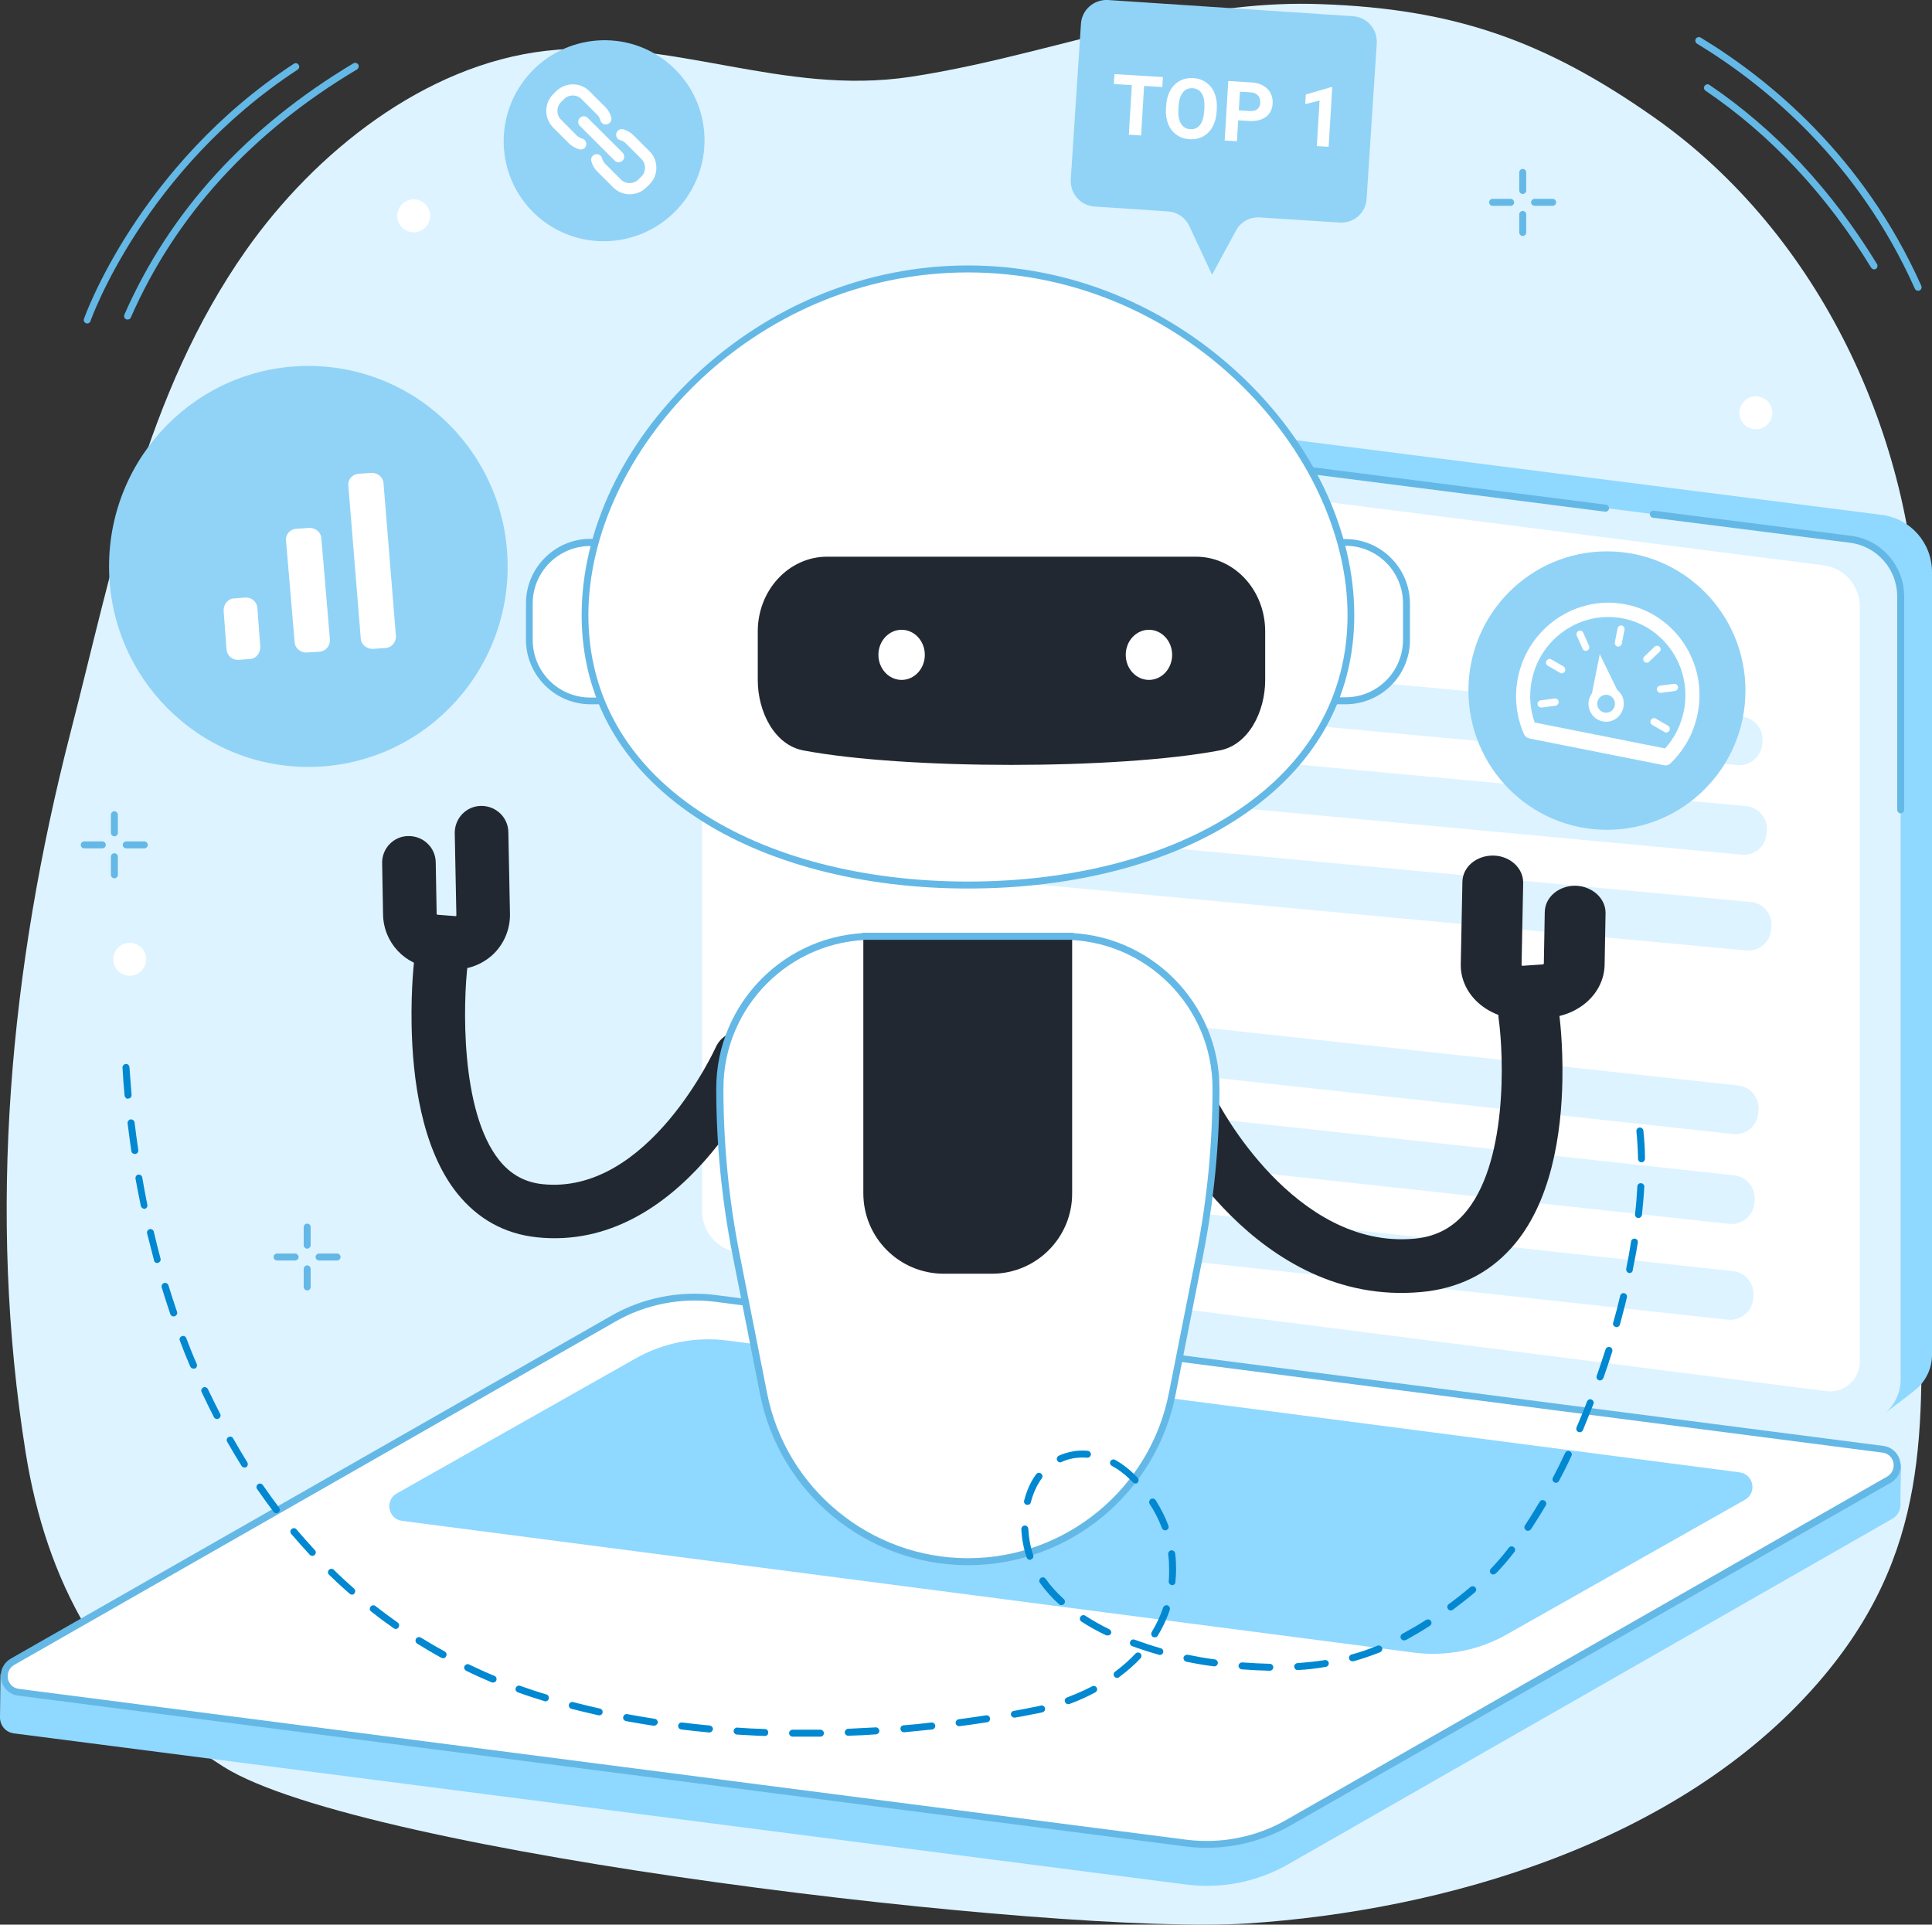 <svg width="527" height="525" viewBox="0 0 527 525" fill="none" xmlns="http://www.w3.org/2000/svg">
<rect x="0" y="0" width="527" height="525" fill="#333333" stroke="none"/>
<g clip-path="url(#clip0)">
<path d="M314.163 6.013C292.328 10.761 270.873 17.534 248.406 20.952C213.218 26.269 183.093 9.938 148.917 13.862C115.818 17.66 85.882 41.587 67.086 68.299C39.492 107.545 30.948 154.512 19.177 200.024C2.722 264.146 -3.544 330.483 7.025 396.377C12.531 430.622 27.784 461.068 61.01 481.957C98.856 505.757 288.974 527.975 340.111 524.684C393.779 521.202 457.827 502.782 495.799 459.169C526.621 423.722 524.659 389.984 523.709 347.004C522.444 288.896 524.469 230.724 523.203 172.616C522.064 119.825 496.749 63.995 451.118 31.966C421.373 11.077 396.627 2.405 360.489 1.139C344.604 0.506 329.288 2.722 314.163 6.013Z" fill="#DDF3FF"/>
<path d="M514.216 385.426L202.585 342.067C194.737 341.054 188.915 334.407 188.915 326.495L184.611 109.064C184.611 109.064 191.7 103.937 195.75 101.974C197.775 100.962 200.18 100.518 202.585 100.835L513.33 140.46C521.177 141.473 527 148.119 527 156.031V369.602C527 373.399 525.228 376.818 522.57 379.033C520.102 381.059 514.216 385.426 514.216 385.426Z" fill="#8FD8FF"/>
<path d="M504.722 388.338L193.978 348.713C186.13 347.7 180.308 341.054 180.308 333.141V119.571C180.308 112.229 186.763 106.532 194.041 107.481L504.786 147.106C512.633 148.119 518.456 154.765 518.456 162.678V376.248C518.456 383.591 512.001 389.224 504.722 388.338Z" fill="#DDF3FF"/>
<path d="M518.456 221.862C517.95 221.862 517.507 221.419 517.507 220.913V162.678C517.507 155.272 512.001 149.005 504.659 148.056L450.864 141.22C450.358 141.156 449.978 140.65 450.042 140.143C450.105 139.637 450.548 139.257 451.117 139.321L504.912 146.157C513.203 147.233 519.405 154.322 519.405 162.678V220.913C519.405 221.419 518.962 221.862 518.456 221.862Z" fill="#64B8E6"/>
<path d="M180.308 167.742C179.801 167.742 179.358 167.299 179.358 166.792V119.571C179.358 115.773 181.004 112.229 183.789 109.697C186.637 107.228 190.371 106.025 194.105 106.532L438.08 137.675C438.586 137.738 438.966 138.245 438.903 138.751C438.84 139.257 438.333 139.637 437.827 139.574L193.851 108.431C190.624 108.051 187.459 109.001 184.991 111.153C182.586 113.305 181.194 116.343 181.194 119.571V166.792C181.257 167.362 180.814 167.742 180.308 167.742Z" fill="#64B8E6"/>
<path d="M498.141 379.476L201.446 341.623C195.75 340.927 191.51 336.053 191.51 330.293V124.382C191.51 119.508 195.813 115.71 200.687 116.343L497.381 154.196C503.077 154.892 507.317 159.766 507.317 165.526V371.5C507.254 376.311 503.014 380.109 498.141 379.476Z" fill="white"/>
<path d="M323.466 514.049L3.861 472.842C1.329 472.525 -0.063 470.437 0 468.348C0 466.892 0.127 456.701 0.127 456.701L169.106 360.107C177.587 355.296 188.535 353.397 198.218 354.663L513.773 395.364C515.672 395.617 517.317 396.82 518.076 398.592L518.583 399.795C518.583 399.795 518.33 408.277 518.393 410.239C518.456 411.758 517.76 413.404 516.178 414.29L351.376 508.542C342.958 513.353 333.149 515.315 323.466 514.049Z" fill="#8FD8FF"/>
<path d="M323.466 502.719L5.063 461.575C0.823 461.005 -0.253 455.435 3.418 453.282L167.271 359.664C175.751 354.853 185.561 352.891 195.244 354.093L513.646 395.238C517.887 395.807 518.963 401.377 515.292 403.53L351.376 497.212C342.958 502.023 333.149 503.985 323.466 502.719Z" fill="white"/>
<path d="M329.098 504.048C327.2 504.048 325.238 503.922 323.339 503.668L4.937 462.524C2.595 462.208 0.823 460.562 0.317 458.22C-0.126 455.878 0.886 453.662 2.911 452.46L166.764 358.904C175.372 353.967 185.498 352.004 195.307 353.27L513.71 394.415C516.051 394.731 517.823 396.377 518.33 398.719C518.836 401.061 517.76 403.276 515.735 404.479L351.882 498.035C344.92 501.959 337.009 504.048 329.098 504.048ZM323.592 501.833C333.022 503.035 342.705 501.136 350.933 496.389L514.786 402.77C516.368 401.821 516.684 400.238 516.494 399.035C516.241 397.833 515.355 396.503 513.52 396.25L195.117 355.106C185.687 353.903 176.004 355.802 167.777 360.55L3.861 454.169C2.279 455.118 1.962 456.701 2.152 457.903C2.405 459.106 3.291 460.435 5.127 460.688L323.592 501.833Z" fill="#64B8E6"/>
<path d="M385.804 450.814L109.678 414.86C105.881 414.354 104.869 409.29 108.223 407.391L173.156 370.678C180.814 366.31 189.675 364.538 198.408 365.677L474.534 401.631C478.332 402.137 479.344 407.201 475.99 409.1L411.056 445.813C403.398 450.181 394.538 451.89 385.804 450.814Z" fill="#8FD8FF"/>
<path d="M253.216 336.306L471.307 359.98C474.724 360.36 477.825 357.891 478.205 354.473L478.269 353.65C478.648 350.232 476.18 347.13 472.762 346.751L254.672 323.077C251.254 322.697 248.153 325.166 247.773 328.584L247.71 329.407C247.33 332.825 249.798 335.927 253.216 336.306Z" fill="#DDF3FF"/>
<path d="M276.949 312.696L471.623 333.838C475.041 334.218 478.142 331.749 478.522 328.331L478.585 327.508C478.965 324.09 476.496 320.988 473.079 320.608L278.405 299.466C274.987 299.087 271.886 301.555 271.506 304.973L271.443 305.796C271.063 309.215 273.531 312.316 276.949 312.696Z" fill="#DDF3FF"/>
<path d="M224.293 282.376L472.699 309.341C476.116 309.721 479.218 307.252 479.597 303.834L479.661 303.011C480.04 299.593 477.572 296.491 474.155 296.112L225.749 269.146C222.331 268.767 219.23 271.235 218.85 274.653L218.787 275.476C218.407 278.894 220.876 281.996 224.293 282.376Z" fill="#DDF3FF"/>
<path d="M257.963 238.953L476.37 259.272C479.787 259.588 482.825 257.056 483.142 253.638L483.205 252.815C483.521 249.397 480.99 246.359 477.572 246.042L259.165 225.723C255.747 225.407 252.71 227.939 252.393 231.357L252.33 232.18C252.013 235.598 254.545 238.636 257.963 238.953Z" fill="#DDF3FF"/>
<path d="M280.113 215.026L475.104 233.129C478.521 233.446 481.559 230.914 481.875 227.496L481.939 226.673C482.255 223.255 479.724 220.216 476.306 219.9L281.315 201.796C277.898 201.48 274.86 204.012 274.544 207.43L274.48 208.253C274.164 211.671 276.695 214.709 280.113 215.026Z" fill="#DDF3FF"/>
<path d="M225.116 185.592L473.901 208.696C477.319 209.013 480.357 206.481 480.673 203.062L480.736 202.24C481.053 198.821 478.521 195.783 475.104 195.467L226.318 172.363C222.901 172.046 219.863 174.578 219.547 177.996L219.483 178.819C219.167 182.237 221.698 185.276 225.116 185.592Z" fill="#DDF3FF"/>
<path d="M112.273 279.654C112.526 293.96 114.931 313.266 124.678 325.482C130.31 332.508 137.588 336.56 146.449 337.509C186.004 341.687 207.712 293.58 208.598 291.554C210.243 287.883 208.534 283.579 204.864 281.933C201.193 280.287 196.889 281.996 195.244 285.667C195.054 286.047 176.89 326.052 147.968 323.014C143.158 322.507 139.234 320.355 136.133 316.431C125.437 303.011 126.323 273.198 127.589 262.88C128.095 258.892 125.247 255.221 121.197 254.778C117.21 254.271 113.539 257.12 113.096 261.171C112.969 261.804 112.083 269.463 112.273 279.654Z" fill="#222831"/>
<path d="M104.236 235.408L104.489 249.46C104.616 257.12 110.501 263.386 118.159 264.019L123.032 264.399C127.209 264.715 131.323 263.26 134.424 260.411C137.462 257.563 139.171 253.512 139.108 249.334L138.664 226.989C138.601 222.938 135.247 219.773 131.196 219.837C127.146 219.9 123.982 223.255 124.045 227.306L124.488 249.65C124.488 249.714 124.488 249.777 124.425 249.84C124.361 249.904 124.298 249.904 124.235 249.904L119.362 249.524C119.235 249.524 119.108 249.397 119.108 249.271L118.855 235.218C118.792 231.167 115.438 228.002 111.387 228.065C107.4 228.065 104.172 231.42 104.236 235.408Z" fill="#222831"/>
<path d="M426.182 294.656C425.929 308.961 423.271 328.267 412.196 340.484C405.867 347.51 397.576 351.561 387.576 352.448C342.705 356.499 317.96 308.392 316.947 306.303C315.112 302.631 316.947 298.327 321.124 296.681C325.301 295.036 330.174 296.745 332.073 300.416C332.263 300.796 352.958 340.864 385.804 337.889C391.31 337.382 395.677 335.23 399.221 331.306C411.309 317.886 410.234 288.136 408.778 277.755C408.208 273.767 411.436 270.096 415.993 269.653C420.55 269.146 424.663 272.058 425.233 276.046C425.359 276.805 426.372 284.465 426.182 294.656Z" fill="#222831"/>
<path d="M437.954 249.081L437.7 263.133C437.574 270.792 430.929 276.995 422.258 277.628L416.689 278.008C411.942 278.325 407.259 276.869 403.778 274.02C400.297 271.172 398.335 267.121 398.462 262.88L398.905 240.535C398.968 236.484 402.765 233.319 407.322 233.383C411.879 233.446 415.55 236.801 415.486 240.852L415.043 263.196C415.043 263.26 415.043 263.323 415.107 263.386C415.17 263.449 415.297 263.449 415.297 263.449L420.866 263.07C420.992 263.07 421.119 262.943 421.119 262.816L421.372 248.764C421.435 244.713 425.233 241.548 429.789 241.611C434.346 241.738 438.017 245.093 437.954 249.081Z" fill="#222831"/>
<path d="M367.008 191.162H361.501V147.993H367.008C376.184 147.993 383.652 155.462 383.652 164.64V174.578C383.652 183.756 376.248 191.162 367.008 191.162Z" fill="white"/>
<path d="M367.008 192.112H361.502C360.995 192.112 360.552 191.669 360.552 191.162V147.993C360.552 147.486 360.995 147.043 361.502 147.043H367.008C376.691 147.043 384.602 154.955 384.602 164.64V174.578C384.602 184.263 376.754 192.112 367.008 192.112ZM362.451 190.213H367.008C375.678 190.213 382.703 183.187 382.703 174.515V164.577C382.703 155.905 375.678 148.879 367.008 148.879H362.451V190.213Z" fill="#64B8E6"/>
<path d="M161.005 191.162H166.511V147.993H161.005C151.828 147.993 144.36 155.462 144.36 164.64V174.578C144.424 183.756 151.828 191.162 161.005 191.162Z" fill="white"/>
<path d="M166.574 192.112H161.068C151.385 192.112 143.474 184.199 143.474 174.515V164.577C143.474 154.892 151.385 146.98 161.068 146.98H166.574C167.081 146.98 167.524 147.423 167.524 147.929V191.162C167.524 191.732 167.081 192.112 166.574 192.112ZM161.005 148.942C152.334 148.942 145.309 155.968 145.309 164.64V174.578C145.309 183.25 152.334 190.276 161.005 190.276H165.562V149.005H161.005V148.942Z" fill="#64B8E6"/>
<path d="M159.549 167.805C159.549 121.407 206.319 73.363 264.038 73.363C321.757 73.363 368.527 121.344 368.527 167.805C368.527 214.266 321.757 241.422 264.038 241.422C206.319 241.422 159.549 214.203 159.549 167.805Z" fill="white"/>
<path d="M264.038 242.371C234.989 242.371 208.597 235.408 189.674 222.812C169.359 209.266 158.663 190.276 158.663 167.805C158.663 144.764 169.928 120.964 189.548 102.481C210.116 83.111 236.571 72.414 264.038 72.414C291.505 72.414 317.959 83.111 338.528 102.481C358.147 120.964 369.412 144.764 369.412 167.805C369.412 190.276 358.717 209.266 338.401 222.812C319.478 235.471 293.087 242.371 264.038 242.371ZM264.038 74.313C204.8 74.313 160.498 123.686 160.498 167.805C160.498 189.58 170.941 208.063 190.687 221.229C209.294 233.636 235.368 240.472 264.038 240.472C292.707 240.472 318.782 233.636 337.389 221.229C357.135 208.063 367.577 189.58 367.577 167.805C367.577 123.686 323.275 74.313 264.038 74.313Z" fill="#64B8E6"/>
<path d="M290.176 255.411H237.837C214.927 255.411 196.32 274.02 196.32 296.935C196.32 312.063 197.775 327.191 200.75 342.067L208.281 380.172C213.534 406.821 236.887 426.001 264.038 426.001C291.189 426.001 314.542 406.821 319.795 380.172L327.326 342.067C330.237 327.191 331.756 312.063 331.756 296.935C331.756 273.957 313.15 255.411 290.176 255.411Z" fill="white"/>
<path d="M264.038 426.95C236.508 426.95 212.648 407.328 207.332 380.362L199.801 342.256C196.89 327.381 195.371 312.126 195.371 296.935C195.371 273.514 214.42 254.461 237.837 254.461H290.176C313.593 254.461 332.642 273.514 332.642 296.935C332.642 312.126 331.124 327.381 328.212 342.256L320.681 380.362C315.365 407.391 291.569 426.95 264.038 426.95ZM237.9 256.36C215.496 256.36 197.333 274.59 197.333 296.935C197.333 312 198.788 327.128 201.699 341.877L209.231 379.983C214.357 406.125 237.457 425.051 264.038 425.051C290.682 425.051 313.719 406.125 318.846 379.983L326.377 341.877C329.288 327.128 330.744 312 330.744 296.935C330.744 274.527 312.517 256.36 290.176 256.36H237.9Z" fill="#64B8E6"/>
<path d="M270.557 347.447H257.456C245.305 347.447 235.495 337.636 235.495 325.482V255.411H292.454V325.482C292.518 337.572 282.708 347.447 270.557 347.447Z" fill="#222831"/>
<path d="M292.518 256.36H235.558C235.052 256.36 234.609 255.917 234.609 255.411C234.609 254.904 235.052 254.461 235.558 254.461H292.518C293.024 254.461 293.467 254.904 293.467 255.411C293.467 255.917 293.024 256.36 292.518 256.36Z" fill="#64B8E6"/>
<path d="M326.187 151.854H225.622C215.18 151.854 206.699 160.969 206.699 172.236V185.529C206.699 194.137 211.256 203.252 219.167 204.708C247.014 209.962 304.732 209.962 332.643 204.708C340.554 203.252 345.11 194.137 345.11 185.529V172.236C345.11 160.969 336.693 151.854 326.187 151.854Z" fill="#222831"/>
<path d="M245.938 185.465C249.433 185.465 252.267 182.405 252.267 178.629C252.267 174.854 249.433 171.793 245.938 171.793C242.442 171.793 239.609 174.854 239.609 178.629C239.609 182.405 242.442 185.465 245.938 185.465Z" fill="white"/>
<path d="M313.403 185.465C316.898 185.465 319.732 182.405 319.732 178.629C319.732 174.854 316.898 171.793 313.403 171.793C309.908 171.793 307.074 174.854 307.074 178.629C307.074 182.405 309.908 185.465 313.403 185.465Z" fill="white"/>
<path d="M365.426 60.703L343.655 59.311C340.997 59.121 338.402 60.514 337.136 62.919L330.617 74.946L324.415 61.653C323.339 59.374 321.124 57.855 318.656 57.665L298.53 56.336C294.733 56.083 291.885 52.791 292.075 48.993L294.86 6.456C295.113 2.659 298.404 -0.19 302.201 -5.98188e-06L369.096 4.431C372.894 4.684 375.742 7.976 375.552 11.774L372.767 54.31C372.514 58.108 369.223 60.957 365.426 60.703Z" fill="#91D3F6"/>
<path d="M84.11 209.202C114.135 209.202 138.475 184.717 138.475 154.512C138.475 124.308 114.135 99.822 84.11 99.822C54.085 99.822 29.746 124.308 29.746 154.512C29.746 184.717 54.085 209.202 84.11 209.202Z" fill="#91D3F6"/>
<path d="M97.831 129.236L101.218 129.007C102.97 128.893 104.489 130.152 104.605 131.756L107.993 173.443C108.109 175.16 106.825 176.649 105.189 176.764L101.802 176.993C100.05 177.107 98.531 175.848 98.415 174.244L95.028 132.557C94.794 130.84 96.079 129.351 97.831 129.236Z" fill="white"/>
<path d="M80.843 144.235L84.245 144.007C86.004 143.893 87.529 145.148 87.647 146.744L89.993 174.457C90.11 176.168 88.82 177.651 87.177 177.765L83.775 177.993C82.016 178.107 80.491 176.852 80.374 175.256L78.028 147.543C77.793 145.832 79.083 144.349 80.843 144.235Z" fill="white"/>
<path d="M63.7 163.245L66.954 163.008C68.637 162.889 70.095 164.195 70.207 165.858L70.993 176.31C71.105 178.092 69.871 179.636 68.3 179.755L65.046 179.992C63.363 180.111 61.905 178.805 61.792 177.142L61.007 166.69C60.895 164.908 62.129 163.364 63.7 163.245Z" fill="white"/>
<path d="M438.333 226.356C459.2 226.356 476.116 209.353 476.116 188.377C476.116 167.402 459.2 150.398 438.333 150.398C417.466 150.398 400.55 167.402 400.55 188.377C400.55 209.353 417.466 226.356 438.333 226.356Z" fill="#91D3F6"/>
<g clip-path="url(#clip1)">
<path d="M441.232 176.366C441.735 176.466 442.264 176.107 442.366 175.596L443.127 171.766C443.229 171.256 442.878 170.721 442.375 170.621C441.872 170.521 441.343 170.881 441.241 171.391L440.48 175.221C440.378 175.732 440.729 176.266 441.232 176.366ZM426.493 181.795L423.15 179.87C422.685 179.578 422.119 179.797 421.829 180.27C421.539 180.743 421.751 181.316 422.216 181.608L425.559 183.534C426.024 183.825 426.59 183.606 426.88 183.133C427.107 182.647 426.895 182.074 426.493 181.795ZM431.855 172.577C431.63 172.067 431.077 171.891 430.573 172.123C430.07 172.354 429.892 172.916 430.118 173.426L431.696 176.991C431.922 177.5 432.475 177.677 432.979 177.445C433.482 177.213 433.659 176.651 433.434 176.142L431.855 172.577ZM454.979 197.945L451.637 196.019C451.172 195.728 450.606 195.947 450.315 196.42C450.025 196.893 450.238 197.466 450.703 197.758L454.045 199.683C454.51 199.975 455.077 199.755 455.367 199.282C455.594 198.797 455.457 198.172 454.979 197.945ZM452.716 176.46C452.34 176.054 451.749 176.069 451.358 176.389L448.536 179.079C448.132 179.463 448.144 180.063 448.458 180.457C448.834 180.864 449.425 180.849 449.816 180.528L452.639 177.838C453.105 177.466 453.093 176.867 452.716 176.46ZM424.099 190.542L420.274 191.042C419.733 191.134 419.38 191.594 419.405 192.13C419.492 192.678 419.944 193.033 420.472 193.006L424.297 192.506C424.838 192.414 425.191 191.954 425.167 191.418C425.143 190.882 424.628 190.515 424.099 190.542ZM451.966 188.122C452.053 188.67 452.505 189.025 453.033 188.998L456.858 188.498C457.399 188.406 457.752 187.946 457.728 187.41C457.641 186.862 457.189 186.507 456.66 186.534L452.836 187.034C452.295 187.126 451.879 187.574 451.966 188.122ZM443.517 164.877C430 162.188 416.776 171.17 414.047 184.893C412.968 190.319 413.675 195.635 415.742 200.359C416.03 200.881 416.532 201.313 417.161 201.438L453.941 208.753C454.57 208.878 455.199 208.671 455.602 208.287C459.319 204.713 462.007 200.072 463.086 194.647C465.815 180.923 457.035 167.565 443.517 164.877ZM454.201 204.16L418.616 197.082C417.364 193.516 417.032 189.601 417.819 185.644C420.129 174.027 431.313 166.431 442.756 168.706C454.198 170.982 461.624 182.28 459.314 193.896C458.527 197.854 456.722 201.343 454.201 204.16ZM441.11 188.153L436.373 178.452L434.253 189.111C433.534 190.096 433.155 191.348 433.353 192.648C433.676 195.3 436.113 197.178 438.73 196.836C441.347 196.494 443.213 194.012 442.891 191.36C442.767 190.008 442.065 188.94 441.11 188.153ZM438.432 194.388C437.086 194.585 435.905 193.62 435.706 192.32C435.52 190.956 436.478 189.753 437.762 189.544C439.108 189.347 440.289 190.312 440.488 191.612C440.674 192.976 439.766 194.255 438.432 194.388Z" fill="white"/>
</g>
<path d="M185.474 56.266C195.39 44.786 194.166 27.476 182.741 17.603C171.315 7.731 154.013 9.035 144.097 20.515C134.18 31.996 135.404 49.306 146.83 59.179C158.256 69.051 175.557 67.747 185.474 56.266Z" fill="#91D3F6"/>
<g clip-path="url(#clip2)">
<path d="M168.121 36.356C167.918 37.168 168.364 38.02 169.176 38.223C169.744 38.386 170.231 38.67 170.678 39.076L174.981 43.379C176.28 44.678 176.28 46.83 174.981 48.129L174.129 48.981C172.83 50.28 170.678 50.28 169.379 48.981L165.076 44.678C164.67 44.272 164.386 43.744 164.223 43.176C164.02 42.364 163.168 41.877 162.356 42.12C161.544 42.323 161.057 43.176 161.301 43.988C161.585 45.043 162.153 46.058 162.965 46.83L167.268 51.133C169.744 53.609 173.804 53.609 176.321 51.133L177.173 50.28C178.432 49.022 179.041 47.398 179.041 45.774C179.041 44.15 178.432 42.486 177.173 41.268L172.83 36.924C172.058 36.153 171.043 35.585 169.988 35.26C169.176 35.057 168.324 35.544 168.121 36.356ZM151.72 24.867L150.867 25.72C148.391 28.196 148.391 32.256 150.867 34.773L155.171 39.076C155.942 39.847 156.957 40.415 158.012 40.74C158.824 40.943 159.677 40.497 159.88 39.685C160.083 38.873 159.636 38.02 158.824 37.817C158.256 37.655 157.769 37.371 157.322 36.965L153.019 32.621C151.72 31.322 151.72 29.171 153.019 27.871L153.872 27.019C155.171 25.72 157.322 25.72 158.621 27.019L162.924 31.322C163.33 31.728 163.614 32.256 163.777 32.824C163.98 33.636 164.832 34.123 165.644 33.88C166.334 33.677 166.781 33.068 166.781 32.418C166.781 32.296 166.781 32.134 166.74 32.012C166.456 30.957 165.888 29.942 165.076 29.171L160.773 24.867C158.296 22.391 154.237 22.391 151.72 24.867ZM169.826 43.825C170.11 43.541 170.272 43.135 170.272 42.729C170.272 42.323 170.11 41.958 169.826 41.633L160.326 32.175C159.717 31.566 158.784 31.566 158.175 32.175C157.566 32.783 157.566 33.717 158.175 34.326L167.674 43.825C168.242 44.394 169.217 44.394 169.826 43.825Z" fill="white"/>
</g>
<path d="M31.201 228.129C30.695 228.129 30.252 227.686 30.252 227.179V222.242C30.252 221.736 30.695 221.292 31.201 221.292C31.708 221.292 32.151 221.736 32.151 222.242V227.179C32.151 227.686 31.708 228.129 31.201 228.129Z" fill="#64B8E6"/>
<path d="M31.201 239.586C30.695 239.586 30.252 239.143 30.252 238.636V233.699C30.252 233.193 30.695 232.75 31.201 232.75C31.708 232.75 32.151 233.193 32.151 233.699V238.636C32.151 239.143 31.708 239.586 31.201 239.586Z" fill="#64B8E6"/>
<path d="M27.91 231.42H22.974C22.467 231.42 22.024 230.977 22.024 230.471C22.024 229.964 22.467 229.521 22.974 229.521H27.91C28.416 229.521 28.86 229.964 28.86 230.471C28.86 230.977 28.416 231.42 27.91 231.42Z" fill="#64B8E6"/>
<path d="M39.365 231.42H34.429C33.922 231.42 33.48 230.977 33.48 230.471C33.48 229.964 33.922 229.521 34.429 229.521H39.365C39.872 229.521 40.315 229.964 40.315 230.471C40.315 230.977 39.872 231.42 39.365 231.42Z" fill="#64B8E6"/>
<path d="M83.794 340.611C83.287 340.611 82.844 340.168 82.844 339.661V334.724C82.844 334.218 83.287 333.774 83.794 333.774C84.3 333.774 84.743 334.218 84.743 334.724V339.661C84.743 340.168 84.3 340.611 83.794 340.611Z" fill="#64B8E6"/>
<path d="M83.794 352.004C83.287 352.004 82.844 351.561 82.844 351.055V346.118C82.844 345.611 83.287 345.168 83.794 345.168C84.3 345.168 84.743 345.611 84.743 346.118V351.055C84.743 351.625 84.3 352.004 83.794 352.004Z" fill="#64B8E6"/>
<path d="M80.502 343.839H75.566C75.06 343.839 74.617 343.396 74.617 342.889C74.617 342.383 75.06 341.94 75.566 341.94H80.502C81.009 341.94 81.452 342.383 81.452 342.889C81.452 343.396 81.009 343.839 80.502 343.839Z" fill="#64B8E6"/>
<path d="M91.958 343.839H87.021C86.515 343.839 86.072 343.396 86.072 342.889C86.072 342.383 86.515 341.94 87.021 341.94H91.958C92.464 341.94 92.907 342.383 92.907 342.889C92.907 343.396 92.464 343.839 91.958 343.839Z" fill="#64B8E6"/>
<path d="M415.36 52.918C414.854 52.918 414.411 52.475 414.411 51.968V47.031C414.411 46.525 414.854 46.081 415.36 46.081C415.866 46.081 416.309 46.525 416.309 47.031V51.968C416.309 52.475 415.866 52.918 415.36 52.918Z" fill="#64B8E6"/>
<path d="M415.36 64.375C414.854 64.375 414.411 63.932 414.411 63.425V58.488C414.411 57.982 414.854 57.539 415.36 57.539C415.866 57.539 416.309 57.982 416.309 58.488V63.425C416.309 63.932 415.866 64.375 415.36 64.375Z" fill="#64B8E6"/>
<path d="M412.069 56.146H407.132C406.626 56.146 406.183 55.703 406.183 55.197C406.183 54.69 406.626 54.247 407.132 54.247H412.069C412.575 54.247 413.018 54.69 413.018 55.197C413.018 55.703 412.638 56.146 412.069 56.146Z" fill="#64B8E6"/>
<path d="M423.524 56.146H418.588C418.081 56.146 417.638 55.703 417.638 55.197C417.638 54.69 418.081 54.247 418.588 54.247H423.524C424.03 54.247 424.473 54.69 424.473 55.197C424.473 55.703 424.03 56.146 423.524 56.146Z" fill="#64B8E6"/>
<path d="M39.872 261.677C39.872 264.146 37.846 266.171 35.378 266.171C32.91 266.171 30.885 264.146 30.885 261.677C30.885 259.208 32.91 257.183 35.378 257.183C37.846 257.183 39.872 259.208 39.872 261.677Z" fill="white"/>
<path d="M483.458 112.609C483.458 115.077 481.433 117.103 478.965 117.103C476.496 117.103 474.471 115.077 474.471 112.609C474.471 110.14 476.496 108.114 478.965 108.114C481.433 108.114 483.458 110.14 483.458 112.609Z" fill="white"/>
<path d="M117.337 58.868C117.337 61.337 115.311 63.362 112.843 63.362C110.375 63.362 108.35 61.337 108.35 58.868C108.35 56.399 110.375 54.374 112.843 54.374C115.311 54.374 117.337 56.399 117.337 58.868Z" fill="white"/>
<path d="M219.23 473.728C218.217 473.728 217.205 473.728 216.192 473.728C215.686 473.728 215.243 473.285 215.243 472.779C215.243 472.272 215.686 471.829 216.192 471.829C218.724 471.829 221.255 471.829 223.787 471.829C224.293 471.829 224.736 472.272 224.736 472.779C224.736 473.285 224.356 473.728 223.787 473.728C222.331 473.728 220.749 473.728 219.23 473.728ZM208.661 473.538C208.598 473.538 208.598 473.538 208.661 473.538C206.066 473.475 203.535 473.285 201.003 473.158C200.497 473.095 200.054 472.652 200.117 472.146C200.18 471.639 200.623 471.196 201.13 471.259C203.598 471.449 206.193 471.576 208.661 471.639C209.167 471.639 209.61 472.082 209.547 472.652C209.547 473.158 209.167 473.538 208.661 473.538ZM231.381 473.475C230.875 473.475 230.432 473.095 230.432 472.589C230.432 472.082 230.812 471.639 231.318 471.576C233.85 471.449 236.381 471.323 238.849 471.196C239.356 471.133 239.799 471.576 239.862 472.082C239.925 472.589 239.482 473.032 238.976 473.095C236.508 473.285 233.976 473.412 231.381 473.475C231.445 473.475 231.445 473.475 231.381 473.475ZM193.472 472.589H193.409C190.877 472.335 188.345 472.082 185.814 471.766C185.308 471.702 184.928 471.259 184.991 470.69C185.054 470.183 185.497 469.804 186.067 469.867C188.535 470.183 191.067 470.436 193.598 470.69C194.105 470.753 194.484 471.196 194.484 471.702C194.358 472.209 193.978 472.589 193.472 472.589ZM246.571 472.525C246.064 472.525 245.684 472.146 245.621 471.639C245.558 471.133 245.938 470.626 246.507 470.626C248.975 470.437 251.57 470.183 254.039 469.867C254.545 469.804 255.051 470.183 255.114 470.69C255.178 471.196 254.798 471.702 254.292 471.766C251.76 472.019 249.229 472.272 246.697 472.525C246.634 472.525 246.571 472.525 246.571 472.525ZM261.633 470.88C261.19 470.88 260.747 470.563 260.684 470.057C260.62 469.55 261 469.044 261.507 468.981C263.975 468.664 266.506 468.284 268.975 467.905C269.481 467.841 269.987 468.158 270.05 468.727C270.114 469.234 269.797 469.74 269.228 469.804C266.696 470.183 264.165 470.563 261.696 470.88C261.76 470.88 261.696 470.88 261.633 470.88ZM178.409 470.753C178.346 470.753 178.283 470.753 178.283 470.753C175.751 470.373 173.22 469.93 170.751 469.487C170.245 469.36 169.865 468.917 169.992 468.348C170.118 467.841 170.562 467.461 171.131 467.588C173.599 468.031 176.068 468.474 178.599 468.854C179.105 468.917 179.485 469.424 179.422 469.93C179.295 470.373 178.852 470.753 178.409 470.753ZM276.696 468.538C276.253 468.538 275.873 468.221 275.746 467.778C275.683 467.272 275.999 466.765 276.506 466.702C278.278 466.385 280.05 466.069 281.822 465.689C282.518 465.563 283.214 465.436 283.911 465.246C284.417 465.119 284.923 465.436 285.05 465.942C285.176 466.449 284.86 466.955 284.354 467.082C283.657 467.272 282.961 467.398 282.202 467.525C280.43 467.905 278.594 468.221 276.822 468.538C276.759 468.474 276.696 468.538 276.696 468.538ZM163.473 467.905C163.41 467.905 163.347 467.905 163.283 467.905C160.815 467.335 158.284 466.765 155.879 466.132C155.372 466.006 155.056 465.499 155.183 464.993C155.309 464.486 155.815 464.17 156.322 464.297C158.727 464.93 161.195 465.499 163.663 466.069C164.169 466.195 164.486 466.702 164.359 467.208C164.296 467.651 163.916 467.905 163.473 467.905ZM291.379 464.866C290.999 464.866 290.619 464.613 290.492 464.233C290.303 463.727 290.556 463.22 291.062 463.031C293.404 462.144 295.745 461.132 297.897 459.992C298.34 459.739 298.91 459.929 299.163 460.372C299.416 460.815 299.226 461.385 298.783 461.638C296.568 462.841 294.163 463.917 291.758 464.803C291.632 464.866 291.505 464.866 291.379 464.866ZM148.79 464.107C148.727 464.107 148.601 464.107 148.537 464.043C146.132 463.284 143.664 462.524 141.259 461.638C140.753 461.448 140.5 460.942 140.69 460.435C140.879 459.929 141.386 459.676 141.892 459.866C144.234 460.689 146.639 461.511 149.044 462.208C149.55 462.334 149.803 462.904 149.676 463.41C149.55 463.853 149.17 464.107 148.79 464.107ZM134.487 458.979C134.361 458.979 134.234 458.979 134.108 458.916C131.766 457.903 129.424 456.891 127.146 455.751C126.703 455.498 126.45 454.928 126.703 454.485C126.956 454.042 127.526 453.789 127.969 454.042C130.247 455.118 132.525 456.194 134.867 457.144C135.373 457.334 135.563 457.903 135.373 458.41C135.247 458.726 134.867 458.979 134.487 458.979ZM304.732 457.713C304.416 457.713 304.163 457.587 303.973 457.334C303.656 456.891 303.72 456.321 304.163 456.004C306.188 454.485 308.087 452.839 309.732 451.067C310.112 450.687 310.681 450.687 311.061 451.004C311.441 451.384 311.441 451.953 311.124 452.333C309.416 454.169 307.454 455.878 305.302 457.46C305.112 457.65 304.922 457.713 304.732 457.713ZM346.376 455.751C343.908 455.688 341.376 455.561 338.718 455.371C338.212 455.308 337.832 454.865 337.832 454.359C337.895 453.852 338.338 453.472 338.845 453.472C341.439 453.662 343.971 453.789 346.376 453.852C346.882 453.852 347.325 454.295 347.325 454.802C347.325 455.308 346.882 455.751 346.376 455.751ZM353.97 455.561C353.464 455.561 353.084 455.182 353.021 454.675C352.958 454.169 353.401 453.726 353.907 453.662C356.439 453.472 358.97 453.219 361.375 452.839C361.881 452.776 362.388 453.093 362.451 453.599C362.514 454.105 362.198 454.612 361.692 454.675C359.223 455.118 356.629 455.435 353.97 455.561C354.034 455.561 353.97 455.561 353.97 455.561ZM331.25 454.549C331.187 454.549 331.187 454.549 331.123 454.549C328.592 454.232 326.06 453.789 323.592 453.283C323.086 453.156 322.769 452.65 322.833 452.143C322.959 451.637 323.466 451.32 323.972 451.384C326.44 451.89 328.908 452.333 331.377 452.65C331.883 452.713 332.263 453.219 332.199 453.726C332.136 454.169 331.756 454.549 331.25 454.549ZM368.906 453.156C368.463 453.156 368.084 452.903 368.02 452.46C367.894 451.953 368.147 451.447 368.653 451.32C371.058 450.687 373.4 449.864 375.742 448.915C376.248 448.725 376.754 448.978 377.007 449.421C377.197 449.928 376.944 450.434 376.501 450.687C374.096 451.637 371.691 452.46 369.223 453.156C369.096 453.093 369.033 453.156 368.906 453.156ZM120.817 452.333C120.69 452.333 120.501 452.27 120.374 452.206C118.159 451.004 115.944 449.674 113.792 448.345C113.349 448.092 113.222 447.459 113.476 447.016C113.729 446.573 114.362 446.446 114.805 446.699C116.956 448.029 119.108 449.295 121.323 450.497C121.766 450.751 121.956 451.32 121.703 451.763C121.513 452.206 121.197 452.333 120.817 452.333ZM316.377 451.447C316.314 451.447 316.187 451.447 316.124 451.384C313.593 450.687 311.124 449.864 308.846 449.042C308.34 448.852 308.087 448.345 308.276 447.839C308.466 447.332 308.973 447.079 309.479 447.269C311.757 448.092 314.162 448.915 316.63 449.611C317.137 449.738 317.453 450.307 317.263 450.751C317.2 451.194 316.82 451.447 316.377 451.447ZM382.956 447.459C382.64 447.459 382.26 447.269 382.134 446.953C381.88 446.51 382.07 445.94 382.513 445.687C384.602 444.547 386.817 443.281 388.969 441.889C389.412 441.636 389.981 441.699 390.298 442.142C390.614 442.585 390.488 443.155 390.045 443.471C387.83 444.927 385.614 446.193 383.463 447.396C383.273 447.396 383.146 447.459 382.956 447.459ZM314.985 446.636C314.795 446.636 314.669 446.573 314.479 446.51C314.036 446.256 313.909 445.623 314.162 445.18C315.428 443.091 316.504 440.813 317.263 438.534C317.453 438.028 317.96 437.774 318.466 437.901C318.972 438.091 319.225 438.597 319.099 439.104C318.276 441.572 317.2 443.914 315.808 446.193C315.618 446.51 315.301 446.636 314.985 446.636ZM302.137 446.13C302.011 446.13 301.884 446.13 301.694 446.066C299.29 444.927 297.011 443.661 294.986 442.332C294.543 442.079 294.416 441.446 294.733 441.003C295.049 440.559 295.619 440.433 296.062 440.749C298.024 442.015 300.239 443.281 302.581 444.421C303.023 444.674 303.277 445.244 303.023 445.687C302.834 445.94 302.517 446.13 302.137 446.13ZM107.97 444.357C107.78 444.357 107.59 444.294 107.4 444.168C105.311 442.712 103.286 441.192 101.261 439.61C100.818 439.294 100.755 438.661 101.071 438.281C101.388 437.838 102.021 437.774 102.4 438.091C104.362 439.61 106.387 441.129 108.476 442.585C108.919 442.902 108.982 443.471 108.729 443.914C108.539 444.168 108.286 444.357 107.97 444.357ZM395.741 439.294C395.424 439.294 395.171 439.167 394.981 438.914C394.665 438.471 394.728 437.901 395.171 437.584C397.07 436.192 399.095 434.609 401.12 432.9C401.5 432.584 402.133 432.647 402.449 433.027C402.766 433.407 402.702 434.04 402.323 434.356C400.297 436.065 398.272 437.648 396.31 439.104C396.12 439.23 395.93 439.294 395.741 439.294ZM289.48 437.838C289.227 437.838 289.037 437.774 288.847 437.584C286.822 435.749 285.113 433.787 283.657 431.761C283.341 431.318 283.467 430.748 283.911 430.432C284.354 430.115 284.923 430.242 285.24 430.685C286.569 432.584 288.277 434.483 290.176 436.192C290.556 436.572 290.619 437.141 290.239 437.521C290.049 437.774 289.733 437.838 289.48 437.838ZM96.008 434.989C95.818 434.989 95.565 434.926 95.375 434.736C93.477 433.09 91.578 431.318 89.743 429.545C89.363 429.166 89.363 428.596 89.743 428.216C90.122 427.836 90.692 427.836 91.072 428.216C92.844 429.989 94.742 431.698 96.578 433.343C96.957 433.66 97.021 434.293 96.641 434.673C96.578 434.863 96.325 434.989 96.008 434.989ZM319.732 432.394H319.668C319.162 432.331 318.782 431.888 318.782 431.381C318.909 430.305 318.909 429.229 318.909 428.153C318.909 426.824 318.846 425.431 318.656 423.975C318.592 423.469 318.972 422.962 319.478 422.899C319.985 422.836 320.491 423.216 320.554 423.722C320.744 425.178 320.807 426.634 320.807 428.09C320.807 429.229 320.744 430.368 320.618 431.508C320.681 432.014 320.238 432.394 319.732 432.394ZM407.322 429.482C407.069 429.482 406.816 429.419 406.689 429.229C406.31 428.849 406.31 428.28 406.689 427.9C408.335 426.191 409.98 424.292 411.563 422.203C411.879 421.76 412.512 421.696 412.892 422.013C413.335 422.329 413.398 422.962 413.082 423.342C411.436 425.494 409.727 427.457 408.082 429.166C407.829 429.356 407.575 429.482 407.322 429.482ZM280.936 425.494C280.556 425.494 280.176 425.241 280.05 424.861C279.227 422.456 278.721 419.798 278.594 417.139C278.594 416.633 278.974 416.189 279.48 416.126C280.05 416.126 280.43 416.506 280.493 417.012C280.62 419.481 281.063 421.95 281.822 424.165C282.012 424.671 281.759 425.178 281.252 425.368C281.126 425.494 281.063 425.494 280.936 425.494ZM85.186 424.418C84.933 424.418 84.68 424.292 84.49 424.102C82.781 422.266 81.072 420.304 79.427 418.405C79.11 418.025 79.11 417.392 79.553 417.076C79.933 416.759 80.566 416.759 80.882 417.202C82.528 419.101 84.173 421 85.882 422.836C86.262 423.216 86.198 423.849 85.819 424.165C85.629 424.355 85.376 424.418 85.186 424.418ZM416.752 417.582C416.562 417.582 416.372 417.519 416.246 417.392C415.803 417.076 415.676 416.506 415.993 416.063C417.322 414.037 418.651 411.885 419.98 409.67C420.233 409.227 420.803 409.037 421.309 409.353C421.752 409.606 421.942 410.176 421.625 410.682C420.296 412.961 418.904 415.113 417.575 417.202C417.322 417.392 417.069 417.582 416.752 417.582ZM317.833 417.455C317.453 417.455 317.073 417.202 316.947 416.822C316.061 414.544 314.985 412.328 313.593 410.239C313.339 409.796 313.466 409.227 313.909 408.91C314.352 408.657 314.922 408.784 315.238 409.227C316.63 411.442 317.833 413.784 318.719 416.189C318.909 416.696 318.656 417.202 318.149 417.392C318.086 417.392 317.96 417.455 317.833 417.455ZM75.376 412.771C75.06 412.771 74.807 412.645 74.617 412.392C73.098 410.366 71.579 408.277 70.123 406.188C69.807 405.745 69.933 405.175 70.376 404.859C70.82 404.542 71.389 404.669 71.706 405.112C73.161 407.201 74.617 409.227 76.136 411.252C76.452 411.695 76.389 412.265 75.946 412.581C75.756 412.708 75.566 412.771 75.376 412.771ZM280.303 410.493C280.24 410.493 280.176 410.493 280.05 410.493C279.544 410.366 279.227 409.86 279.354 409.353C280.05 406.631 281.126 404.163 282.645 402.137C282.961 401.694 283.531 401.631 283.974 401.947C284.417 402.264 284.48 402.833 284.164 403.277C282.835 405.112 281.822 407.328 281.189 409.796C281.126 410.239 280.746 410.493 280.303 410.493ZM309.732 404.669C309.479 404.669 309.226 404.542 309.036 404.353C307.201 402.454 305.302 400.934 303.277 399.858C302.834 399.605 302.644 399.036 302.897 398.592C303.15 398.149 303.72 397.959 304.163 398.213C306.314 399.415 308.403 401.061 310.302 403.087C310.681 403.466 310.681 404.036 310.302 404.416C310.238 404.606 309.985 404.669 309.732 404.669ZM424.41 404.479C424.283 404.479 424.094 404.416 423.967 404.353C423.524 404.099 423.334 403.53 423.587 403.087C424.727 400.934 425.866 398.656 426.942 396.314C427.195 395.871 427.701 395.617 428.207 395.871C428.65 396.124 428.904 396.63 428.65 397.137C427.574 399.479 426.435 401.757 425.233 403.973C425.106 404.289 424.79 404.479 424.41 404.479ZM66.706 400.301C66.389 400.301 66.073 400.175 65.883 399.858C64.554 397.706 63.225 395.491 61.959 393.275C61.706 392.832 61.833 392.263 62.339 392.009C62.782 391.756 63.352 391.883 63.605 392.389C64.87 394.605 66.136 396.757 67.465 398.909C67.718 399.352 67.592 399.922 67.149 400.238C67.085 400.238 66.896 400.301 66.706 400.301ZM289.227 398.909C288.847 398.909 288.531 398.719 288.341 398.339C288.151 397.833 288.341 397.326 288.847 397.073C289.923 396.567 291.062 396.25 292.201 395.997C293.657 395.681 295.176 395.617 296.695 395.744C297.201 395.807 297.581 396.25 297.581 396.757C297.517 397.263 297.074 397.643 296.568 397.643C295.239 397.516 293.91 397.58 292.581 397.833C291.568 398.023 290.556 398.339 289.606 398.782C289.48 398.846 289.353 398.909 289.227 398.909ZM430.929 390.68C430.802 390.68 430.676 390.68 430.549 390.617C430.043 390.427 429.853 389.857 430.043 389.351C430.992 387.072 432.005 384.73 432.891 382.325C433.081 381.818 433.65 381.565 434.093 381.755C434.599 381.945 434.853 382.515 434.663 382.958C433.713 385.363 432.764 387.705 431.815 390.047C431.625 390.49 431.308 390.68 430.929 390.68ZM59.175 387.072C58.858 387.072 58.478 386.882 58.352 386.566C57.212 384.35 56.073 382.008 54.997 379.729C54.744 379.223 54.997 378.717 55.441 378.463C55.883 378.21 56.453 378.463 56.706 378.906C57.782 381.185 58.921 383.464 60.06 385.679C60.314 386.123 60.124 386.692 59.681 386.945C59.491 387.072 59.364 387.072 59.175 387.072ZM436.435 376.564C436.308 376.564 436.245 376.564 436.118 376.501C435.612 376.311 435.359 375.805 435.549 375.298C436.372 372.893 437.194 370.488 437.954 368.082C438.08 367.576 438.65 367.323 439.156 367.449C439.663 367.576 439.916 368.146 439.789 368.652C439.03 371.057 438.207 373.526 437.384 375.868C437.194 376.311 436.815 376.564 436.435 376.564ZM52.782 373.336C52.403 373.336 52.086 373.146 51.896 372.767C50.884 370.424 49.934 368.082 49.048 365.677C48.858 365.171 49.112 364.664 49.618 364.474C50.124 364.284 50.631 364.538 50.82 365.044C51.706 367.386 52.656 369.791 53.668 372.07C53.858 372.577 53.668 373.083 53.162 373.336C52.972 373.273 52.846 373.336 52.782 373.336ZM440.928 362.006C440.865 362.006 440.738 362.006 440.675 361.942C440.169 361.816 439.852 361.309 440.042 360.803C440.738 358.334 441.371 355.929 441.941 353.46C442.067 352.954 442.574 352.637 443.08 352.764C443.586 352.891 443.903 353.397 443.776 353.903C443.207 356.372 442.51 358.841 441.878 361.309C441.751 361.753 441.371 362.006 440.928 362.006ZM47.34 359.094C46.96 359.094 46.58 358.841 46.454 358.461C45.631 356.056 44.871 353.65 44.112 351.182C43.985 350.675 44.239 350.169 44.745 349.979C45.251 349.852 45.757 350.106 45.947 350.612C46.707 353.017 47.466 355.486 48.289 357.828C48.479 358.334 48.162 358.841 47.719 359.031C47.529 359.094 47.466 359.094 47.34 359.094ZM444.536 347.257C444.472 347.257 444.409 347.257 444.346 347.257C443.84 347.13 443.523 346.624 443.586 346.118C444.093 343.586 444.536 341.117 444.915 338.648C444.979 338.142 445.485 337.762 445.991 337.889C446.498 337.952 446.877 338.459 446.751 338.965C446.371 341.434 445.865 343.966 445.358 346.498C445.358 346.941 444.979 347.257 444.536 347.257ZM42.909 344.535C42.466 344.535 42.087 344.282 42.023 343.839C41.391 341.434 40.758 338.902 40.125 336.433C39.998 335.927 40.315 335.42 40.821 335.294C41.327 335.167 41.834 335.484 41.96 335.99C42.53 338.459 43.163 340.927 43.795 343.333C43.922 343.839 43.606 344.345 43.099 344.472C43.036 344.535 42.973 344.535 42.909 344.535ZM446.941 332.255C446.877 332.255 446.877 332.255 446.814 332.255C446.308 332.192 445.928 331.749 445.991 331.179C446.308 328.584 446.498 326.052 446.624 323.647C446.624 323.14 447.067 322.697 447.637 322.76C448.143 322.76 448.586 323.267 448.523 323.773C448.396 326.242 448.143 328.774 447.89 331.369C447.827 331.876 447.384 332.255 446.941 332.255ZM39.365 329.723C38.922 329.723 38.542 329.407 38.416 328.964C37.91 326.495 37.403 323.963 36.96 321.495C36.897 320.988 37.214 320.482 37.72 320.418C38.226 320.355 38.732 320.672 38.796 321.178C39.239 323.647 39.682 326.179 40.188 328.647C40.315 329.154 39.935 329.66 39.429 329.787C39.492 329.723 39.429 329.723 39.365 329.723ZM447.763 317.064C447.257 317.064 446.814 316.621 446.814 316.114C446.751 313.456 446.624 310.987 446.371 308.645C446.308 308.138 446.687 307.632 447.194 307.569C447.7 307.505 448.206 307.885 448.27 308.392C448.523 310.797 448.713 313.392 448.713 316.051C448.713 316.62 448.27 317.064 447.763 317.064ZM36.77 314.785C36.328 314.785 35.884 314.468 35.821 313.962C35.441 311.493 35.125 308.898 34.809 306.429C34.745 305.923 35.125 305.417 35.631 305.353C36.138 305.29 36.644 305.67 36.707 306.176C37.024 308.708 37.34 311.177 37.72 313.709C37.783 314.215 37.467 314.722 36.897 314.785C36.834 314.785 36.77 314.785 36.77 314.785ZM34.935 299.72C34.429 299.72 34.049 299.34 33.986 298.834C33.733 296.302 33.543 293.77 33.416 291.238C33.353 290.731 33.796 290.288 34.302 290.225C34.872 290.162 35.252 290.605 35.315 291.111C35.505 293.643 35.695 296.175 35.884 298.644C35.948 299.15 35.568 299.656 34.998 299.656C34.998 299.72 34.998 299.72 34.935 299.72Z" fill="#0288D1"/>
<path d="M511.242 73.49C510.925 73.49 510.609 73.3 510.419 73.047C498.141 52.981 482.952 36.777 465.231 24.75C464.788 24.433 464.662 23.864 464.978 23.421C465.294 22.977 465.864 22.851 466.307 23.167C484.218 35.321 499.597 51.715 512.001 72.034C512.254 72.477 512.128 73.047 511.685 73.363C511.621 73.427 511.431 73.49 511.242 73.49Z" fill="#64B8E6"/>
<path d="M523.203 79.313C522.823 79.313 522.507 79.124 522.317 78.744C506.748 43.866 481.433 23.167 462.889 11.9C462.446 11.647 462.32 11.014 462.573 10.571C462.826 10.128 463.459 10.001 463.902 10.254C482.698 21.648 508.33 42.663 524.089 77.984C524.279 78.49 524.089 78.997 523.583 79.25C523.456 79.25 523.33 79.313 523.203 79.313Z" fill="#64B8E6"/>
<path d="M34.808 87.162C34.682 87.162 34.555 87.162 34.429 87.099C33.922 86.909 33.733 86.34 33.922 85.833C46.264 57.728 67.275 34.688 96.388 17.281C96.831 17.027 97.4 17.154 97.717 17.597C97.97 18.04 97.843 18.61 97.4 18.926C68.604 36.08 47.846 58.868 35.694 86.593C35.568 86.972 35.188 87.162 34.808 87.162Z" fill="#64B8E6"/>
<path d="M23.796 88.239C23.67 88.239 23.606 88.239 23.48 88.175C22.974 87.985 22.72 87.479 22.91 86.972C23.037 86.529 37.72 45.195 80.123 17.407C80.566 17.091 81.135 17.217 81.452 17.66C81.768 18.104 81.642 18.673 81.198 18.99C39.302 46.398 24.809 87.162 24.682 87.606C24.556 87.985 24.176 88.239 23.796 88.239Z" fill="#64B8E6"/>
<path d="M317.053 23.732L312.081 23.431L311.263 36.953L307.918 36.751L308.737 23.229L303.832 22.932L303.996 20.223L317.217 21.023L317.053 23.732Z" fill="white"/>
<path d="M331.869 30.424C331.773 32.022 331.405 33.406 330.768 34.576C330.13 35.745 329.264 36.625 328.169 37.216C327.081 37.806 325.858 38.06 324.498 37.978C323.153 37.897 321.972 37.501 320.956 36.79C319.94 36.08 319.178 35.109 318.671 33.877C318.164 32.638 317.954 31.238 318.041 29.677L318.09 28.874C318.186 27.276 318.557 25.889 319.203 24.712C319.856 23.529 320.727 22.645 321.814 22.062C322.908 21.472 324.132 21.218 325.485 21.3C326.837 21.382 328.018 21.781 329.026 22.499C330.042 23.209 330.8 24.191 331.298 25.445C331.804 26.691 332.009 28.109 331.913 29.7L331.869 30.424ZM328.525 29.484C328.628 27.782 328.402 26.47 327.846 25.549C327.29 24.628 326.447 24.133 325.317 24.064C324.195 23.997 323.303 24.383 322.64 25.223C321.978 26.055 321.593 27.315 321.483 29.001L321.435 29.793C321.335 31.45 321.562 32.754 322.116 33.705C322.67 34.656 323.519 35.166 324.664 35.236C325.786 35.303 326.674 34.917 327.33 34.077C327.985 33.229 328.368 31.962 328.477 30.275L328.525 29.484Z" fill="white"/>
<path d="M337.749 32.817L337.403 38.535L334.059 38.333L335.041 22.102L341.373 22.485C342.592 22.559 343.649 22.847 344.543 23.349C345.445 23.851 346.12 24.529 346.568 25.384C347.016 26.232 347.209 27.18 347.146 28.227C347.049 29.818 346.427 31.041 345.279 31.896C344.138 32.745 342.606 33.111 340.681 32.994L337.749 32.817ZM337.913 30.108L340.901 30.289C341.785 30.342 342.47 30.175 342.956 29.786C343.45 29.399 343.72 28.818 343.766 28.045C343.815 27.25 343.619 26.593 343.181 26.074C342.742 25.555 342.111 25.264 341.287 25.199L338.222 25.013L337.913 30.108Z" fill="white"/>
<path d="M362.418 40.049L359.196 39.854L359.948 27.436L356.03 28.396L356.188 25.776L363.056 23.775L363.401 23.796L362.418 40.049Z" fill="white"/>
</g>
<defs>
<clipPath id="clip0">
<rect width="527" height="525" fill="white"/>
</clipPath>
<clipPath id="clip1">
<rect width="50" height="41" fill="white" transform="translate(418.998 160) rotate(11.249)"/>
</clipPath>
<clipPath id="clip2">
<rect width="30" height="30" fill="white" transform="translate(149 23)"/>
</clipPath>
</defs>
</svg>
